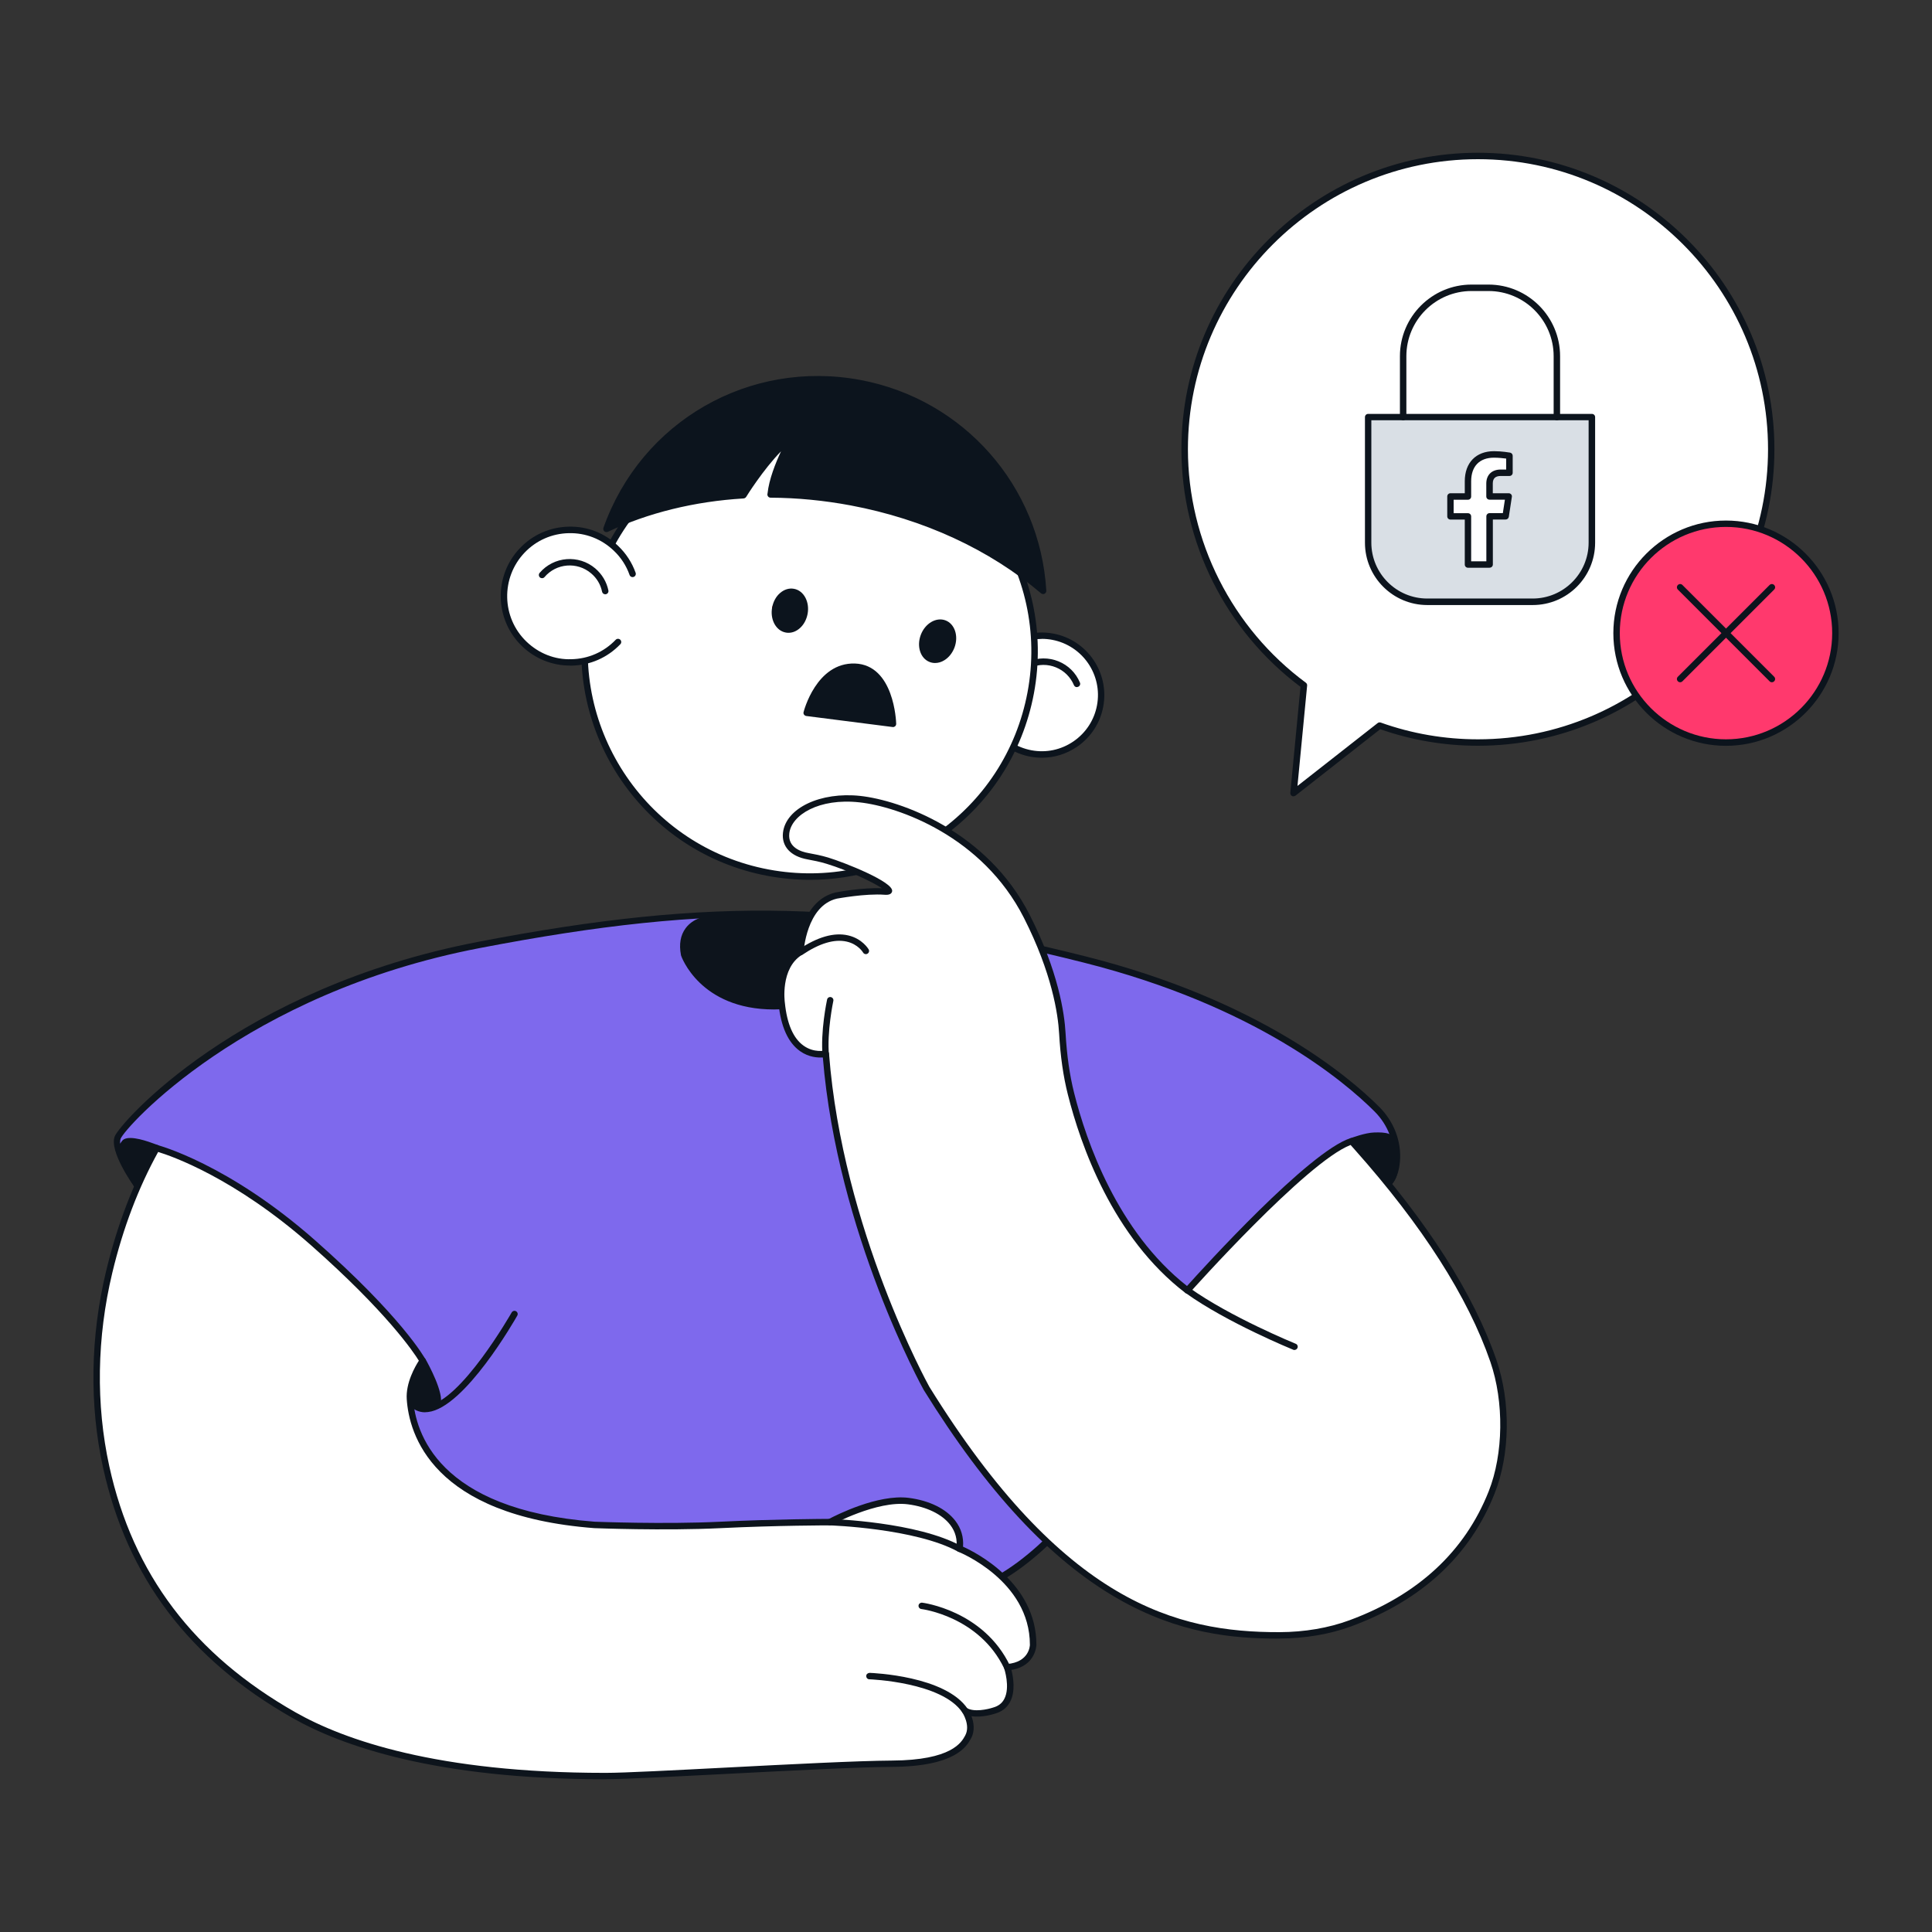 <?xml version="1.0" encoding="UTF-8"?> <svg xmlns="http://www.w3.org/2000/svg" id="Layer_1" viewBox="0 0 300 300"><rect x="0" y="0" width="300" height="300" fill="#333333" stroke="none"/><defs><style>.cls-1{fill:#0d141c;}.cls-2{fill:#fff;}.cls-3{fill:#d9dfe5;}.cls-4{fill:red;}.cls-5{fill:#7e69ed;}.cls-6{fill:#0c141d;}.cls-7{fill:#ff396d;}</style></defs><path class="cls-2" d="M158.52,99.31c-2.91,1.1-5.19,3.65-5.81,6.92h0c-.45,2.42.06,4.87,1.45,6.91,1.39,2.03,3.49,3.4,5.91,3.86,5,.94,9.82-2.36,10.76-7.36.94-5-2.36-9.83-7.36-10.77-1.72-.32-3.43-.14-4.96.44ZM152.44,106.18h0s0,0,0,0Z"></path><path class="cls-6" d="M161.78,117.66c-.6,0-1.21-.06-1.81-.17-2.55-.48-4.76-1.92-6.23-4.07-1.38-2.02-1.94-4.43-1.6-6.84-.07-.05-.13-.13-.17-.22-.02-.06-.04-.12-.04-.19,0-.2.12-.38.31-.46h0s.04-.02.06-.02c.74-3.15,2.97-5.69,6.03-6.85,1.67-.63,3.47-.79,5.23-.46,5.27.99,8.74,6.08,7.75,11.35-.48,2.55-1.92,4.76-4.07,6.23-1.64,1.12-3.53,1.7-5.47,1.7ZM161.77,99.21c-1.05,0-2.09.19-3.08.56h0c-2.87,1.09-4.93,3.54-5.49,6.55-.43,2.29.06,4.61,1.37,6.53,1.31,1.92,3.3,3.22,5.59,3.65,2.29.43,4.6-.06,6.53-1.38,1.92-1.32,3.22-3.3,3.65-5.59.89-4.73-2.23-9.29-6.96-10.18-.53-.1-1.07-.15-1.61-.15ZM158.52,99.31h0,0Z"></path><path class="cls-6" d="M167.22,106.7c-.2,0-.38-.12-.46-.31-.53-1.26-1.52-2.24-2.79-2.76-1.27-.52-2.66-.51-3.92.02-.25.11-.55-.01-.65-.27-.11-.25.01-.55.27-.66,1.51-.63,3.17-.64,4.69-.03,1.52.62,2.7,1.79,3.33,3.3.11.25-.01.55-.27.65-.06.03-.13.04-.19.04Z"></path><ellipse class="cls-2" cx="125.71" cy="101.15" rx="34.95" ry="34.94" transform="translate(9.13 212.71) rotate(-82.56)"></ellipse><path class="cls-6" d="M125.78,136.62c-2.2,0-4.41-.21-6.62-.62-19.21-3.61-31.89-22.18-28.28-41.39h0c1.75-9.31,7.02-17.38,14.83-22.72,7.82-5.34,17.25-7.32,26.55-5.58,19.21,3.61,31.89,22.18,28.28,41.39-1.75,9.31-7.02,17.38-14.83,22.72-5.96,4.08-12.86,6.2-19.93,6.2ZM91.86,94.79c-3.51,18.67,8.82,36.72,27.48,40.22,9.04,1.7,18.2-.23,25.8-5.42,7.59-5.19,12.71-13.04,14.41-22.08,3.51-18.67-8.82-36.71-27.48-40.22-9.04-1.7-18.2.23-25.8,5.42-7.59,5.19-12.71,13.04-14.41,22.08h0Z"></path><path class="cls-6" d="M138.65,112.39l-13.39-1.72s1.8-7.37,7.48-7.16c5.67.21,5.92,8.87,5.92,8.87Z"></path><path class="cls-6" d="M138.65,112.89s-.04,0-.06,0l-13.39-1.71c-.14-.02-.27-.1-.35-.21s-.11-.26-.07-.4c.02-.08,1.96-7.73,7.98-7.54,6.07.22,6.39,8.99,6.4,9.36,0,.15-.06.29-.16.38-.09.08-.21.13-.34.13ZM125.91,110.25l12.2,1.56c-.18-1.88-1.08-7.64-5.39-7.8-.07,0-.14,0-.21,0-4.18,0-6.07,4.63-6.6,6.24Z"></path><path class="cls-4" d="M120.39,94.89c-.2,0-.4-.12-.47-.33-.02-.06-.03-.12-.03-.17,0-.2.12-.39.33-.47h0c.26-.1.55.04.64.3.02.06.03.11.03.17,0,.2-.13.4-.33.47-.06.02-.11.03-.17.03Z"></path><ellipse class="cls-6" cx="145.59" cy="99.57" rx="2.96" ry="2.29" transform="translate(1.19 200.85) rotate(-69.42)"></ellipse><path class="cls-6" d="M145.19,102.95c-.28,0-.56-.05-.82-.15-.72-.27-1.26-.88-1.51-1.7-.24-.78-.2-1.67.12-2.52.67-1.78,2.39-2.79,3.83-2.25s2.07,2.43,1.4,4.22c-.32.84-.87,1.54-1.57,1.97-.46.29-.96.43-1.44.43ZM145.98,97.18c-.81,0-1.67.7-2.07,1.75-.24.64-.27,1.3-.1,1.87.16.52.49.9.91,1.06.43.16.92.09,1.38-.2.51-.31.92-.83,1.16-1.47.48-1.27.11-2.58-.81-2.93-.15-.06-.31-.08-.47-.08Z"></path><path class="cls-2" d="M95.96,99.68c-3.93,4.1-10.44,4.24-14.54.31-4.1-3.93-4.24-10.44-.31-14.55s10.44-4.24,14.54-.31c1.19,1.14,2.05,2.51,2.57,3.97"></path><path class="cls-6" d="M88.53,103.35c-2.79,0-5.43-1.06-7.46-3-4.29-4.12-4.44-10.96-.32-15.25,1.99-2.08,4.68-3.26,7.56-3.32,2.9-.07,5.61,1,7.69,3,1.22,1.17,2.13,2.57,2.7,4.16.09.26-.04.55-.3.64-.26.1-.55-.04-.64-.3-.51-1.44-1.33-2.71-2.45-3.77-1.89-1.81-4.36-2.78-6.98-2.72-2.61.05-5.05,1.12-6.86,3.01-3.73,3.9-3.6,10.11.29,13.84,1.89,1.81,4.38,2.82,6.98,2.72,2.61-.05,5.05-1.12,6.86-3.01.19-.2.51-.21.71-.02.2.19.21.51.01.71-1.99,2.08-4.68,3.26-7.56,3.32-.08,0-.16,0-.23,0Z"></path><path class="cls-6" d="M93.98,92.28c-.23,0-.44-.16-.49-.4-.23-1.12-.82-2.11-1.7-2.85-2.16-1.84-5.41-1.58-7.24.58-.18.21-.49.23-.7.06-.21-.18-.24-.5-.06-.71,2.2-2.58,6.08-2.88,8.65-.69,1.04.89,1.75,2.07,2.03,3.41.06.27-.12.54-.39.59-.03,0-.07.01-.1.01Z"></path><path class="cls-6" d="M133.54,59.49c-17.15-3.22-33.72,6.68-39.37,22.63,6.22-2.95,13.48-4.77,21.26-5.23h.01s3.99-6.47,7.46-8.89c0,0-2.84,4.94-3.24,8.77,0,0,0,0,0,0,4.08.02,8.27.41,12.52,1.21,11.77,2.21,22.05,7.19,29.79,13.75-.93-15.63-12.35-29.22-28.42-32.24Z"></path><path class="cls-6" d="M161.96,92.24c-.12,0-.23-.04-.32-.12-8.01-6.8-18.23-11.51-29.55-13.64-4.12-.77-8.3-1.18-12.43-1.2-.28,0-.5-.22-.5-.5,0-.05,0-.1.02-.14.23-2.2,1.25-4.75,2.1-6.56-2.77,2.82-5.38,7.01-5.41,7.07-.03.05-.06.09-.1.12-.08.07-.2.12-.31.13-7.59.45-14.87,2.24-21.07,5.18-.18.08-.4.05-.55-.08s-.2-.35-.14-.54c5.87-16.55,22.67-26.2,39.94-22.95,16.01,3.01,27.86,16.46,28.83,32.71.01.2-.1.39-.28.48-.07.04-.15.05-.22.05ZM120.23,76.28c4,.05,8.05.46,12.04,1.21,11.07,2.08,21.11,6.6,29.11,13.11-1.42-15.26-12.76-27.76-27.93-30.61h0c-16.39-3.08-32.34,5.79-38.39,21.18,6-2.66,12.91-4.3,20.09-4.75.73-1.15,4.27-6.58,7.47-8.82.19-.13.45-.12.62.04.17.16.21.42.1.62-.03.05-2.53,4.44-3.1,8.03Z"></path><ellipse class="cls-6" cx="122.64" cy="94.82" rx="2.96" ry="2.29" transform="translate(6.81 197.85) rotate(-79.36)"></ellipse><path class="cls-6" d="M122.44,98.26c-.14,0-.29-.01-.43-.04-.76-.14-1.39-.64-1.79-1.41-.37-.73-.49-1.61-.32-2.5.17-.88.59-1.67,1.21-2.21.65-.57,1.42-.81,2.18-.67.76.14,1.39.64,1.79,1.41.37.73.49,1.61.32,2.5-.17.88-.59,1.67-1.21,2.21-.52.46-1.13.71-1.75.71ZM122.86,92.38c-.37,0-.75.16-1.09.46-.45.4-.76.98-.89,1.65h0c-.12.67-.04,1.33.23,1.86.25.49.63.8,1.08.89.45.08.92-.07,1.33-.43.45-.4.76-.98.89-1.65.13-.67.04-1.33-.23-1.86-.25-.49-.63-.8-1.08-.89-.08-.01-.16-.02-.24-.02ZM120.39,94.4h0,0Z"></path><path class="cls-2" d="M229.5,24.22c-25.15,0-45.54,20.39-45.54,45.54,0,15.03,7.29,28.36,18.52,36.66l-1.61,16.74,13.37-10.48c4.77,1.7,9.91,2.63,15.27,2.63,25.15,0,45.54-20.39,45.54-45.54s-20.39-45.54-45.54-45.54Z"></path><path class="cls-1" d="M200.86,123.66c-.08,0-.17-.02-.24-.06-.18-.1-.28-.29-.26-.49l1.58-16.46c-11.59-8.67-18.49-22.44-18.49-36.89,0-25.39,20.66-46.04,46.04-46.04s46.04,20.66,46.04,46.04-20.66,46.04-46.04,46.04c-5.19,0-10.29-.86-15.17-2.57l-13.15,10.31c-.09.07-.2.11-.31.11ZM229.5,24.72c-24.84,0-45.04,20.21-45.04,45.04,0,14.23,6.85,27.78,18.31,36.25.14.1.22.28.2.45l-1.5,15.58,12.45-9.76c.14-.11.31-.13.48-.08,4.85,1.73,9.93,2.6,15.1,2.6,24.84,0,45.04-20.21,45.04-45.04s-20.21-45.04-45.04-45.04Z"></path><path class="cls-3" d="M212.44,64.76h34.74v19.5c0,5.07-4.12,9.18-9.18,9.18h-16.37c-5.07,0-9.18-4.12-9.18-9.18v-19.5h0Z"></path><path class="cls-6" d="M238,93.95h-16.37c-5.34,0-9.68-4.34-9.68-9.68v-19.5c0-.28.22-.5.5-.5h34.74c.28,0,.5.22.5.5v19.5c0,5.34-4.34,9.68-9.69,9.68ZM212.94,65.26v19c0,4.79,3.9,8.68,8.68,8.68h16.37c4.79,0,8.69-3.9,8.69-8.68v-19h-33.74Z"></path><path class="cls-1" d="M241.75,65.26c-.28,0-.5-.22-.5-.5v-9.45c0-5.58-4.54-10.12-10.12-10.12h-2.63c-5.58,0-10.12,4.54-10.12,10.12v9.45c0,.28-.22.5-.5.5s-.5-.22-.5-.5v-9.45c0-6.13,4.99-11.12,11.12-11.12h2.63c6.13,0,11.12,4.99,11.12,11.12v9.45c0,.28-.22.5-.5.5Z"></path><path class="cls-2" d="M231.3,80.17v7.48h-3.35v-7.48h-2.72v-3.09h2.72v-2.36c0-2.68,1.6-4.17,4.04-4.17,1.17,0,2.4.21,2.4.21v2.64h-1.35c-1.33,0-1.74.83-1.74,1.67v2.01h2.97l-.47,3.09h-2.49Z"></path><path class="cls-1" d="M231.3,88.16h-3.35c-.28,0-.5-.22-.5-.5v-6.98h-2.22c-.28,0-.5-.22-.5-.5v-3.09c0-.28.22-.5.5-.5h2.22v-1.86c0-2.88,1.74-4.67,4.54-4.67,1.2,0,2.43.21,2.48.22.24.04.42.25.42.49v2.64c0,.28-.22.5-.5.5h-1.35c-.84,0-1.24.38-1.24,1.17v1.51h2.47c.15,0,.28.06.38.17.1.11.14.26.11.4l-.47,3.09c-.04.24-.25.42-.49.42h-1.99v6.98c0,.28-.22.5-.5.5ZM228.45,87.16h2.35v-6.98c0-.28.22-.5.5-.5h2.06l.32-2.09h-2.39c-.28,0-.5-.22-.5-.5v-2.01c0-1.34.86-2.17,2.24-2.17h.85v-1.7c-.45-.06-1.19-.14-1.9-.14-2.25,0-3.54,1.34-3.54,3.67v2.36c0,.28-.22.5-.5.5h-2.22v2.09h2.22c.28,0,.5.22.5.5v6.98Z"></path><path class="cls-5" d="M21.39,184.17s-3.92-5.41-3.12-7.53c.8-2.12,19.36-22.85,56.11-29.92,36.75-7.07,59.16-6.54,94.07,2.27,26.38,6.66,40.19,18.07,45.36,23.24,2.14,2.14,3.32,5.1,3.06,8.12-.1,1.14-.39,2.25-1.04,3.11-2.16,2.87-45.8,47.64-45.8,47.64,0,0-9.33,12.55-18.11,15.4-8.78,2.85-84.88,2.85-84.88,2.85l-39.3-60.87-6.34-4.3Z"></path><path class="cls-1" d="M67.03,249.85c-.17,0-.33-.09-.42-.23l-39.24-60.79-6.26-4.24s-.09-.07-.12-.12c-.42-.58-4.05-5.7-3.18-8,.77-2.03,19.12-23.05,56.48-30.23,36.64-7.04,59.55-6.49,94.29,2.27,26.84,6.77,40.82,18.6,45.59,23.37,2.31,2.31,3.48,5.41,3.21,8.51-.12,1.38-.5,2.52-1.14,3.37-2.15,2.86-44.06,45.86-45.85,47.69-.34.47-9.48,12.66-18.31,15.53-8.76,2.84-81.93,2.87-85.04,2.87ZM21.74,183.81l6.27,4.25c.06.04.1.09.14.14l39.15,60.65c5.01,0,76.11-.12,84.45-2.82,8.53-2.77,17.77-15.1,17.86-15.22.48-.5,43.69-44.83,45.81-47.65.52-.7.84-1.66.94-2.85.24-2.81-.82-5.62-2.92-7.72-4.71-4.71-18.53-16.4-45.12-23.11-35-8.83-56.93-9.36-93.86-2.26-36.51,7.02-55.08,27.88-55.73,29.6-.51,1.34,1.55,4.97,3.01,6.99Z"></path><path class="cls-1" d="M106.43,148.17s2.98,9.08,16.33,7.75c13.35-1.33,13.34-10.04,13.34-10.04,0,0-.24-3.31-2.88-3.33-2.65-.02-23.45.44-23.45.44,0,0-4.23.49-3.34,5.18Z"></path><path class="cls-1" d="M120.19,156.75c-11.54,0-14.4-8.27-14.43-8.36,0-.03-.02-.06-.02-.09-.32-1.68-.08-3.08.72-4.16,1.18-1.61,3.15-1.85,3.23-1.86.91-.02,20.9-.45,23.53-.44,2.61.02,3.48,2.62,3.58,3.98,0,.14-.15,9.41-13.97,10.79-.93.09-1.81.14-2.64.14ZM107.11,147.99c.25.72,3.31,8.45,15.58,7.23,12.5-1.25,12.7-9.01,12.71-9.34,0-.05-.23-2.61-2.19-2.62-2.62-.04-23.15.43-23.42.44.02,0-1.4.2-2.2,1.3-.54.74-.7,1.75-.47,3Z"></path><path class="cls-1" d="M23.48,177.97s-3.61-1.34-4.15-.48-1.62.97,2.06,6.69l2.93-5.9-.84-.31Z"></path><path class="cls-1" d="M21.39,184.67c-.17,0-.33-.09-.42-.23-3.24-5.03-3-6-2.22-7,.06-.07.11-.14.16-.22.66-1.04,3.26-.27,4.75.28l.84.3c.13.05.24.15.29.28.05.13.05.28-.02.41l-2.93,5.9c-.08.16-.24.27-.42.28,0,0-.02,0-.03,0ZM20.13,177.69c-.19,0-.33.02-.39.08-.05.09-.13.19-.2.28-.36.47-.77.99,1.8,5.1l2.29-4.6-.31-.12s0,0,0,0c-1.22-.45-2.52-.75-3.18-.75Z"></path><path class="cls-1" d="M209.89,177.21s2.14-.82,3.51-.86c1.92-.05,2.78.18,2.95,1.25.3,1.88.59,4.64-.53,5.86l-5.93-6.25Z"></path><path class="cls-1" d="M215.83,183.96c-.14,0-.27-.06-.36-.16l-5.93-6.25c-.12-.12-.16-.29-.13-.45.04-.16.15-.3.31-.36.09-.03,2.23-.85,3.68-.89,1.68-.05,3.2.05,3.46,1.67.33,2.03.62,4.9-.66,6.28-.09.1-.24.12-.37.16ZM210.79,177.43l4.98,5.24c.45-.94.49-2.61.1-4.98-.08-.52-.31-.89-2.45-.83-.8.02-1.91.34-2.63.58Z"></path><path class="cls-5" d="M79.87,204.06s-10.92,19.29-16.02,13.74"></path><path class="cls-1" d="M66.02,219.3c-.97,0-1.82-.39-2.53-1.17-.19-.2-.17-.52.03-.71.2-.18.52-.17.71.03.6.65,1.29.92,2.12.82,5.19-.6,13.02-14.33,13.1-14.47.14-.24.44-.33.68-.19.24.14.33.44.19.68-.33.58-8.16,14.32-13.86,14.97-.15.02-.29.03-.44.03Z"></path><path class="cls-1" d="M65.63,211.3s3.53,6.29,1.94,6.98c-1.45.63-3.15.52-3.92-1.05l1.98-5.93Z"></path><path class="cls-1" d="M65.96,219.14c-1.11,0-2.17-.48-2.75-1.69-.06-.12-.07-.25-.02-.38l1.98-5.93c.06-.19.23-.32.43-.34.2-.02.39.08.48.25.49.87,2.89,5.29,2.32,6.98-.11.33-.33.57-.62.7-.57.25-1.2.4-1.81.4ZM64.19,217.18c.7,1.19,2.08,1.12,3.17.64.01,0,.04-.02.07-.1.27-.79-.72-3.22-1.71-5.16l-1.54,4.62Z"></path><path class="cls-2" d="M24.32,178.28s10.73,2.73,24.27,14.68c13.55,11.95,17.03,18.35,17.03,18.35,0,0-2.16,3.01-1.98,5.93.19,2.92,1.76,17.49,28.64,19.56,0,0,10.67.44,19.59,0,8.92-.44,16.98-.44,16.98-.44,0,0,7.18-3.92,12.19-3.26,5.01.65,8.49,3.48,7.94,7.4,0,0,11.43,4.46,11.43,14.91,0,0,0,3.16-4.03,3.48,0,0,1.96,5.66-2.07,6.75,0,0-2.94.99-4.48,0,0,0,1.5,2.22.46,4.11-.63,1.14-2.25,4.08-11.82,4.13-9.56.06-38.3,1.91-44.39,1.91s-31.63.09-48.44-9.45c-13.54-7.69-24.93-19.29-29.17-38.56-2.19-9.97-1.91-20.33.47-30.26,1.4-5.83,3.67-12.67,7.36-19.24Z"></path><path class="cls-1" d="M93.9,276.28c-26.22,0-40.84-5.17-48.49-9.52-16.04-9.1-25.66-21.82-29.41-38.88-2.14-9.73-1.98-20.28.47-30.48,1.72-7.16,4.21-13.67,7.41-19.36.11-.2.34-.29.56-.24.11.03,11,2.9,24.48,14.79,13.46,11.87,17,18.22,17.14,18.48.09.17.08.38-.03.53-.02.03-2.06,2.9-1.88,5.6.33,5.11,3.74,17.21,28.18,19.09.09,0,10.73.43,19.53,0,8.23-.4,15.81-.43,16.88-.44.98-.52,7.56-3.88,12.38-3.26,3.22.42,5.79,1.69,7.23,3.57.9,1.17,1.3,2.55,1.19,4.01,1.96.88,11.39,5.62,11.39,15.22,0,.03-.05,3.29-3.88,3.91.27,1.05.68,3.3-.21,4.97-.49.92-1.29,1.54-2.37,1.83-.08.03-1.97.65-3.62.39.34.92.6,2.25-.09,3.48-.65,1.19-2.39,4.33-12.25,4.39-5.16.03-16.07.59-25.7,1.09-8.17.42-15.88.82-18.69.82h-.2ZM24.56,178.87c-3.06,5.53-5.46,11.83-7.12,18.76-2.41,10.06-2.57,20.45-.47,30.04,3.68,16.77,13.14,29.27,28.93,38.23,7.55,4.28,22,9.39,48,9.39h.2c2.78,0,10.49-.4,18.64-.82,9.64-.5,20.56-1.06,25.75-1.09,9.28-.05,10.81-2.83,11.38-3.88.88-1.6-.43-3.57-.44-3.59-.13-.2-.11-.46.06-.63.17-.17.43-.2.63-.07,1.1.7,3.3.2,4.05-.05.85-.23,1.42-.67,1.77-1.34.97-1.83-.01-4.74-.02-4.77-.05-.15-.03-.31.05-.44s.22-.21.38-.22c3.5-.28,3.57-2.88,3.57-2.99,0-9.97-11-14.4-11.11-14.44-.22-.08-.34-.31-.31-.53.19-1.35-.13-2.58-.95-3.65-1.25-1.64-3.65-2.81-6.56-3.19-4.79-.63-11.81,3.17-11.89,3.21-.07.04-.16.06-.24.06s-8.14,0-16.95.43c-8.84.43-19.53,0-19.63,0-25.24-1.94-28.77-14.65-29.12-20.02-.17-2.57,1.34-5.14,1.88-5.98-.8-1.3-4.96-7.53-16.77-17.95-11.91-10.5-21.72-13.86-23.7-14.46Z"></path><path class="cls-2" d="M128.86,236.35s13.32.41,20.13,4.14"></path><path class="cls-1" d="M148.99,240.99c-.08,0-.16-.02-.24-.06-6.63-3.62-19.78-4.07-19.91-4.07-.28,0-.49-.24-.48-.52,0-.28.23-.49.52-.48.55.02,13.52.46,20.36,4.2.24.13.33.44.2.68-.09.17-.26.26-.44.26Z"></path><path class="cls-2" d="M143.13,249.35s9.22,1.07,13.27,9.53"></path><path class="cls-1" d="M156.39,259.38c-.19,0-.37-.1-.45-.28-3.87-8.11-12.78-9.24-12.87-9.25-.27-.03-.47-.28-.44-.55.03-.27.28-.46.55-.44.1.01,9.55,1.2,13.66,9.81.12.25.01.55-.24.67-.07.03-.14.05-.21.05Z"></path><path class="cls-2" d="M135.01,260.26s11.5.39,14.83,5.37"></path><path class="cls-1" d="M149.84,266.12c-.16,0-.32-.08-.42-.22-3.16-4.71-14.32-5.14-14.43-5.14-.28,0-.49-.24-.48-.52,0-.28.24-.46.52-.48.48.02,11.79.46,15.23,5.59.15.23.09.54-.14.69-.09.06-.18.08-.28.08Z"></path><path class="cls-2" d="M184.41,200.38s18.65-20.97,25.48-23.17c1.97,2.32,16.23,17.29,22.02,34.09,2.35,6.82,1.92,14.95-.27,20.47-3.97,10.01-11.8,16.56-21.91,20.29-3.48,1.29-7.29,1.87-11.02,1.88-14.76.04-33.29-3.58-54.84-38.36,0,0-13.51-24.16-15.63-51.94,0,0-5.92,1.44-6.84-7.86,0,0-.84-5.63,2.9-7.92,0,0,.38-7.57,5.58-8.79,0,0,4.43-.84,7.57-.61,2.66.19-3.89-3.25-8.97-4.81-.97-.3-1.97-.5-2.97-.68-1.1-.2-3.72-.94-3.42-3.6.38-3.36,5.2-5.96,11.46-5.27,6.27.69,19.42,5.41,25.91,18.2,4.34,8.54,5.33,14.89,5.52,18.16s.57,6.31,1.35,9.39c2.09,8.28,7.05,22.1,18.08,30.54Z"></path><path class="cls-1" d="M198.42,254.44c-6.98,0-15.37-.77-24.83-6.19-10.49-6-20.35-16.61-30.15-32.41-.15-.26-13.43-24.29-15.67-51.64-.76.05-2.17-.01-3.54-.98-1.86-1.32-2.98-3.81-3.34-7.39-.03-.21-.81-5.75,2.92-8.26.12-1.4.95-7.81,5.95-8.99.19-.04,4.11-.79,7.21-.65-1.44-.94-5.09-2.72-8.65-3.81-1.04-.32-2.1-.52-2.91-.67-2.64-.47-4.07-2.02-3.83-4.15.44-3.83,5.83-6.38,12.01-5.71,6.2.68,19.67,5.42,26.3,18.47,4.44,8.75,5.4,15.26,5.57,18.36.2,3.47.63,6.51,1.33,9.29,1.91,7.58,6.72,21.48,17.53,29.98,2.55-2.84,18.91-20.88,25.39-22.96.19-.06.4,0,.53.15.18.21.46.53.83.94,10.61,11.92,17.77,23.13,21.28,33.31,2.26,6.54,2.15,14.71-.28,20.81-3.82,9.62-11.29,16.54-22.2,20.58-3.35,1.24-7.22,1.9-11.2,1.91h-.3ZM128.24,163.13c.1,0,.21.03.29.1.12.09.19.22.2.37,2.09,27.34,15.44,51.49,15.57,51.73,20.8,33.57,38.43,38.16,54.4,38.11,3.86-.01,7.61-.65,10.85-1.85,10.63-3.93,17.9-10.66,21.61-20.01,2.3-5.8,2.41-13.89.26-20.12-3.47-10.06-10.56-21.15-21.08-32.97-.25-.27-.45-.51-.62-.7-6.87,2.64-24.77,22.71-24.96,22.92-.17.2-.47.22-.68.07-11.32-8.66-16.3-23.02-18.26-30.81-.72-2.84-1.16-5.95-1.36-9.48-.17-3.02-1.11-9.38-5.47-17.97-6.43-12.68-19.5-17.27-25.52-17.93-6.32-.7-10.59,1.97-10.91,4.83-.24,2.15,1.78,2.84,3.01,3.05.84.15,1.94.36,3.03.69,2.49.76,10.2,3.79,9.93,5.24-.08.41-.46.59-1.14.54-3.03-.23-7.39.6-7.44.6-4.75,1.12-5.17,8.25-5.17,8.32,0,.17-.1.31-.24.4-3.41,2.09-2.68,7.37-2.67,7.42.33,3.31,1.31,5.56,2.92,6.7,1.61,1.14,3.28.75,3.3.75.04,0,.08-.01.12-.01Z"></path><path class="cls-2" d="M201.01,209.13s-10.18-4.14-16.6-8.75"></path><path class="cls-1" d="M201.01,209.63c-.06,0-.13-.01-.19-.04-.1-.04-10.31-4.21-16.71-8.81-.22-.16-.28-.47-.11-.7.16-.22.47-.28.7-.11,6.3,4.52,16.4,8.65,16.5,8.69.26.1.38.4.27.65-.08.19-.27.31-.46.31Z"></path><path class="cls-2" d="M134.45,147.66s-2.75-4.78-10.14.19"></path><path class="cls-1" d="M124.3,148.35c-.16,0-.32-.08-.42-.22-.15-.23-.09-.54.14-.69,2.92-1.96,5.5-2.7,7.69-2.19,2.19.51,3.13,2.1,3.17,2.16.14.24.06.54-.18.68-.24.14-.54.06-.68-.18h0c-.03-.05-.78-1.3-2.55-1.7-1.9-.43-4.22.26-6.88,2.05-.09.06-.18.08-.28.08Z"></path><path class="cls-1" d="M128.24,164.52c-.25,0-.47-.19-.5-.45-.37-3.9.65-8.66.69-8.86.06-.27.32-.44.59-.38.27.06.44.32.38.59-.01.05-1.03,4.8-.67,8.55.03.28-.17.52-.45.55-.02,0-.03,0-.05,0Z"></path><circle class="cls-7" cx="268.01" cy="98.32" r="16.99"></circle><path class="cls-6" d="M268.01,115.81c-9.65,0-17.49-7.85-17.49-17.49s7.85-17.49,17.49-17.49,17.49,7.85,17.49,17.49-7.85,17.49-17.49,17.49ZM268.01,81.82c-9.09,0-16.49,7.4-16.49,16.49s7.4,16.49,16.49,16.49,16.49-7.4,16.49-16.49-7.4-16.49-16.49-16.49Z"></path><line class="cls-7" x1="260.89" y1="91.2" x2="275.13" y2="105.44"></line><path class="cls-6" d="M275.13,105.94c-.13,0-.26-.05-.35-.15l-14.24-14.24c-.2-.2-.2-.51,0-.71s.51-.2.71,0l14.24,14.24c.2.2.2.51,0,.71-.1.1-.23.15-.35.15Z"></path><line class="cls-7" x1="275.13" y1="91.2" x2="260.89" y2="105.44"></line><path class="cls-6" d="M260.89,105.94c-.13,0-.26-.05-.35-.15-.2-.2-.2-.51,0-.71l14.24-14.24c.2-.2.51-.2.71,0s.2.51,0,.71l-14.24,14.24c-.1.1-.23.15-.35.15Z"></path></svg> 
